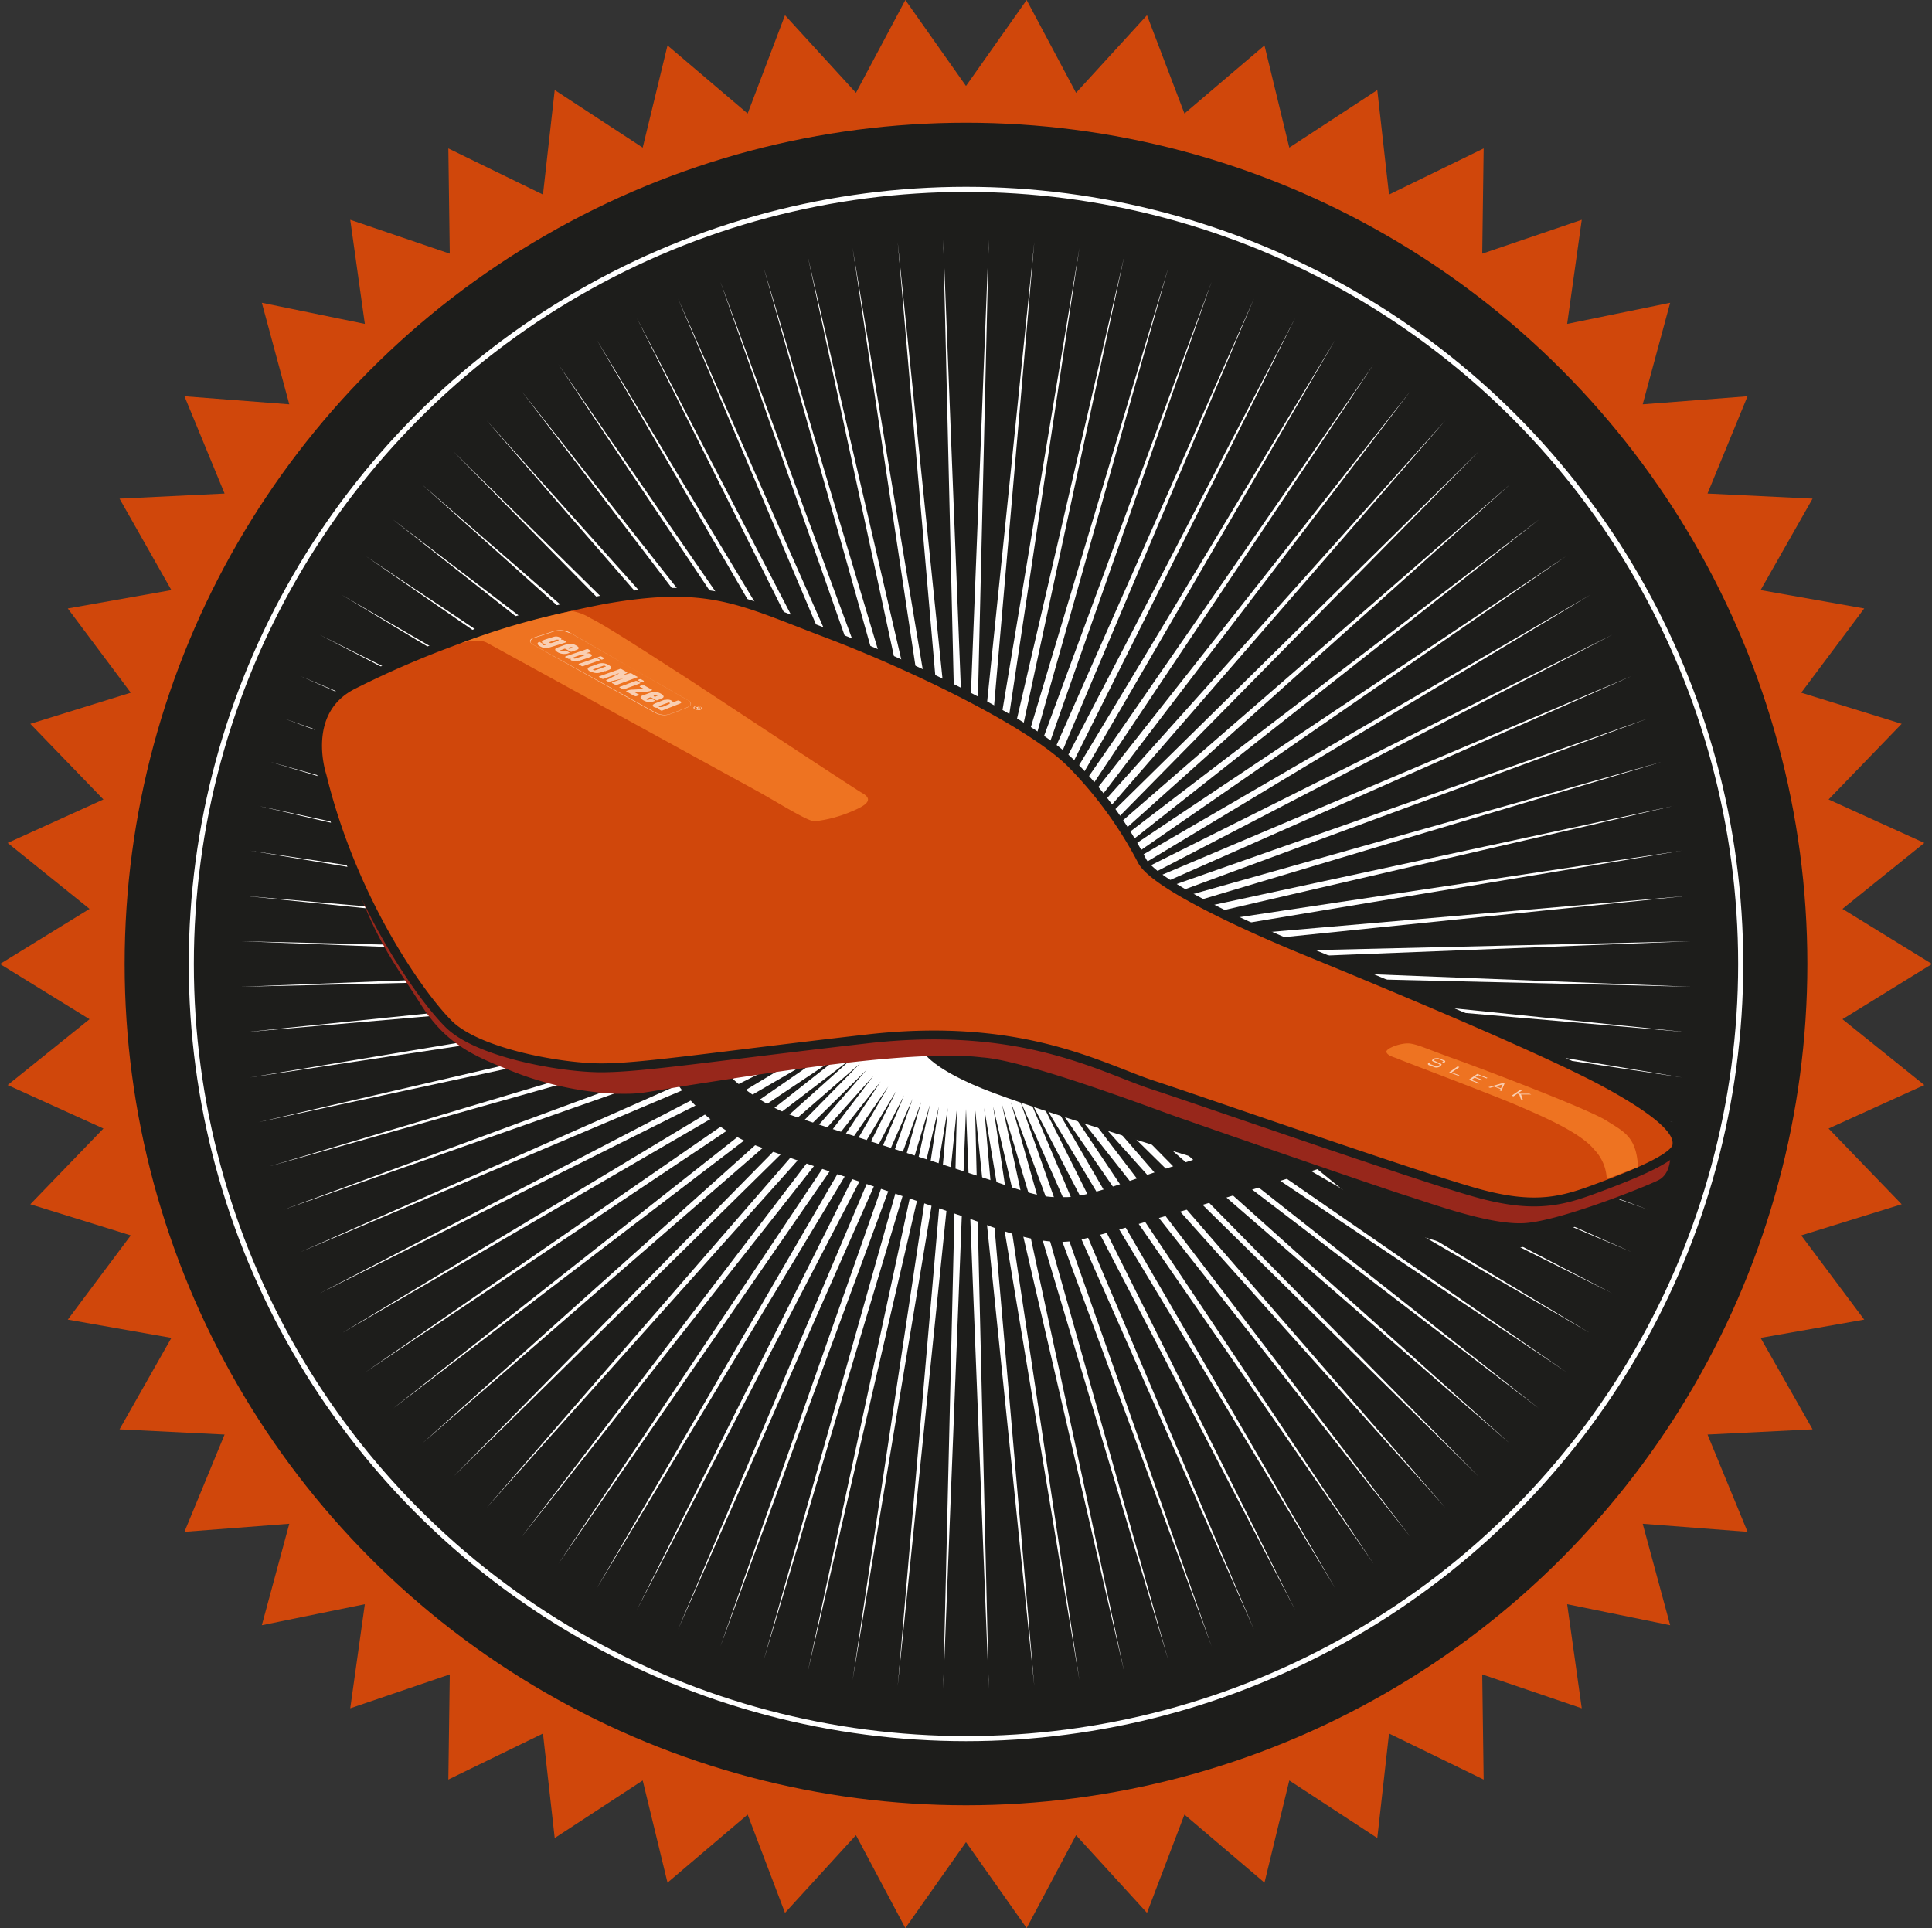 <svg xmlns="http://www.w3.org/2000/svg" viewBox="0 0 189.26 188.89"><rect x="0" y="0" width="189.26" height="188.89" fill="#333333" stroke="none"/><defs><style>.cls-1,.cls-6{fill:#d0470b;}.cls-2,.cls-4{fill:#fff;}.cls-2,.cls-6{stroke:#1d1d1b;}.cls-2,.cls-6,.cls-9{stroke-miterlimit:10;}.cls-2{stroke-width:1.68px;}.cls-3{fill:#1d1d1b;}.cls-5{fill:#97271b;}.cls-6{stroke-width:0.87px;}.cls-7{fill:#ee7321;}.cls-8{opacity:0.66;}.cls-9{fill:none;stroke:#fff;stroke-width:0.5px;}</style></defs><title>ssc-logo</title><g id="Laag_2" data-name="Laag 2"><g id="Ebene_1" data-name="Ebene 1"><polygon class="cls-1" points="94.63 8.42 100.57 0 105.41 9.09 112.36 1.49 116.03 11.12 123.87 4.45 126.3 14.46 134.92 8.82 136.07 19.06 145.34 14.54 145.2 24.85 154.95 21.53 153.52 31.73 163.61 29.66 160.92 39.61 171.19 38.82 167.27 48.35 177.56 48.85 172.47 57.81 182.62 59.61 176.45 67.86 186.29 70.91 179.13 78.32 188.51 82.58 180.49 89.04 189.26 94.44 180.49 99.85 188.51 106.3 179.13 110.56 186.29 117.98 176.45 121.03 182.62 129.28 172.47 131.07 177.56 140.03 167.27 140.54 171.19 150.07 160.92 149.28 163.61 159.22 153.52 157.16 154.95 167.36 145.2 164.04 145.34 174.34 136.07 169.83 134.92 180.07 126.3 174.43 123.87 184.44 116.03 177.77 112.36 187.4 105.41 179.79 100.57 188.89 94.63 180.47 88.69 188.89 83.85 179.79 76.9 187.4 73.24 177.77 65.39 184.44 62.96 174.43 54.34 180.07 53.19 169.83 43.92 174.34 44.06 164.04 34.31 167.36 35.74 157.16 25.65 159.22 28.34 149.28 18.07 150.07 22 140.54 11.71 140.03 16.79 131.07 6.64 129.28 12.81 121.03 2.97 117.98 10.13 110.56 0.75 106.3 8.77 99.85 0 94.44 8.77 89.04 0.75 82.58 10.13 78.32 2.97 70.91 12.81 67.86 6.64 59.61 16.79 57.81 11.71 48.85 22 48.35 18.07 38.82 28.34 39.61 25.65 29.66 35.74 31.73 34.31 21.53 44.06 24.85 43.92 14.54 53.19 19.06 54.34 8.82 62.96 14.46 65.39 4.45 73.24 11.12 76.9 1.49 83.85 9.09 88.69 0 94.63 8.42"/><circle class="cls-2" cx="94.63" cy="94.44" r="75.89"/><circle class="cls-3" cx="94.63" cy="94.44" r="82.42"/><polygon class="cls-4" points="94.63 80.23 96.86 23.44 95.52 80.26 101.32 23.72 96.41 80.35 105.74 24.28 97.29 80.49 110.13 25.11 98.16 80.68 114.45 26.22 99.02 80.93 118.69 27.6 99.86 81.23 122.84 29.25 100.68 81.59 126.88 31.14 101.48 81.99 130.79 33.3 102.24 82.45 134.56 35.69 102.98 82.95 138.17 38.31 103.69 83.5 141.61 41.16 104.36 84.09 144.87 44.21 104.99 84.72 147.92 47.46 105.58 85.39 150.76 50.9 106.13 86.09 153.39 54.51 106.63 86.83 155.78 58.28 107.08 87.6 157.93 62.19 107.49 88.39 159.83 66.23 107.84 89.21 161.47 70.38 108.14 90.05 162.85 74.62 108.39 90.91 163.96 78.95 108.59 91.78 164.8 83.33 108.73 92.66 165.36 87.76 108.81 93.55 165.64 92.21 108.84 94.44 165.64 96.67 108.81 95.34 165.36 101.13 108.73 96.22 164.8 105.56 108.59 97.11 163.96 109.94 108.39 97.98 162.85 114.26 108.14 98.83 161.47 118.51 107.84 99.67 159.83 122.66 107.49 100.49 157.93 126.7 107.08 101.29 155.78 130.61 106.63 102.06 153.39 134.38 106.13 102.8 150.76 137.99 105.58 103.5 147.92 141.43 104.99 104.17 144.87 144.68 104.36 104.8 141.61 147.73 103.69 105.39 138.17 150.58 102.98 105.94 134.56 153.2 102.24 106.44 130.79 155.59 101.48 106.89 126.88 157.74 100.68 107.3 122.84 159.64 99.86 107.65 118.69 161.29 99.02 107.96 114.45 162.66 98.16 108.21 110.13 163.78 97.29 108.4 105.74 164.61 96.41 108.54 101.32 165.17 95.52 108.62 96.86 165.45 94.63 108.65 92.4 165.45 93.74 108.62 87.94 165.17 92.85 108.54 83.52 164.61 91.97 108.4 79.13 163.78 91.1 108.21 74.81 162.66 90.24 107.96 70.57 161.29 89.4 107.65 66.42 159.64 88.58 107.3 62.38 157.74 87.79 106.89 58.47 155.59 87.02 106.44 54.7 153.2 86.28 105.94 51.09 150.58 85.57 105.39 47.65 147.73 84.9 104.8 44.4 144.68 84.27 104.17 41.34 141.43 83.68 103.5 38.5 137.99 83.14 102.8 35.87 134.38 82.63 102.06 33.48 130.61 82.18 101.29 31.33 126.7 81.77 100.49 29.43 122.66 81.42 99.67 27.79 118.51 81.12 98.83 26.41 114.26 80.87 97.98 25.3 109.94 80.67 97.11 24.46 105.56 80.53 96.22 23.9 101.13 80.45 95.34 23.62 96.67 80.42 94.44 23.62 92.21 80.45 93.55 23.9 87.76 80.53 92.66 24.46 83.33 80.67 91.78 25.3 78.95 80.87 90.91 26.41 74.62 81.12 90.05 27.79 70.38 81.42 89.21 29.43 66.23 81.77 88.39 31.33 62.19 82.18 87.6 33.48 58.28 82.63 86.83 35.87 54.51 83.14 86.09 38.5 50.9 83.68 85.39 41.34 47.46 84.27 84.72 44.4 44.21 84.9 84.09 47.65 41.16 85.57 83.5 51.09 38.31 86.28 82.95 54.7 35.69 87.02 82.45 58.47 33.3 87.79 81.99 62.38 31.14 88.58 81.59 66.42 29.25 89.4 81.23 70.57 27.6 90.24 80.93 74.81 26.22 91.1 80.68 79.13 25.11 91.97 80.49 83.52 24.28 92.85 80.35 87.94 23.72 93.74 80.26 92.4 23.44 94.63 80.23"/><path class="cls-3" d="M160.33,116.2a35.36,35.36,0,0,1-7,4.44c-3.53,1.57-6.83,2.27-8,2.08s-8.67-2.07-10.16-3.25c-4-3.14-7.88-6.39-7.42-6l29-1.1Z"/><path class="cls-3" d="M66.26,106.05a17.21,17.21,0,0,0,7.1,5.91c4.32,1.69,19.72,6.76,21.81,7.5s6.5,2.69,10.13,2.09,25-7.4,25-7.4l-6.85-2.58s-8.2,2.53-11.32,3.62-6.06,2.09-7.65,2.09-2.19.15-6.19-1.24-19.49-6.23-21.33-7a18.75,18.75,0,0,1-5.56-3.7C69.83,103.85,66.26,106.05,66.26,106.05Z"/><path class="cls-3" d="M90.35,103c.15,0,.74,1.74,7,4.08s21.56,6.9,21.56,6.9l6-2.28-24.69-8.45-7.84-1.09Z"/><path class="cls-5" d="M163.58,112.35s.43,2.52-1.16,3.29-9.74,4-13.11,4.19-9-1.9-11.53-2.69-20.49-7-23.26-8-14.25-5.3-18.33-5.55c-6.52-.8-20.31,1.44-27.14,2.49s-5.87,1.1-8.76,1.07a31.68,31.68,0,0,1-10.48-2.35c-3.43-1.38-6.15-2.52-8.64-6.48s-6.12-8.26-7.76-18c-1.28-9.75,69.06,11.49,69.06,11.49Z"/><path class="cls-6" d="M31.55,76s-2.15-6.32,3.05-8.92a93.4,93.4,0,0,1,24.61-8.35c10.28-1.81,13.33.11,21.68,3.27S101,70.79,105,74.86a39.57,39.57,0,0,1,6.88,9.48c1.17,2.2,9.46,6.12,15.87,8.75s23.4,9.64,29.65,13.06,7.06,5.07,6.86,6.11-3.28,2.44-7.1,3.88-6.46,2.43-12.62.69-26.57-8.89-31.59-10.53-12.77-6.26-28-4.52-22.4,2.9-26.38,2.83-11.81-1.51-14.6-4.27S34.54,88.24,31.55,76Z"/><path class="cls-7" d="M44.36,63.32s2.17-1,3.38-.33S71.93,76.27,74,77.4s5.08,3.06,5.8,3.06a13.09,13.09,0,0,0,3.71-1c1.13-.48,2.18-1.06,1-1.74S68.3,67.07,66.61,66s-7.18-4.68-8.71-5.41A5.13,5.13,0,0,0,56,59.86,69.22,69.22,0,0,0,44.36,63.32Z"/><path class="cls-7" d="M137,103.75c-.45-.2-1-.28-1.18-.65s1.5-1,2.36-.86,1.5.49,4.34,1.51,12.84,4.81,14.79,6c1.76,1.12,3,1.59,3.15,4.58l-3.06,1.18a4.42,4.42,0,0,0-1.26-2.92c-1.4-1.71-5.37-3.37-7.62-4.34S137.41,103.94,137,103.75Z"/><g class="cls-8"><path class="cls-4" d="M68.54,69.56a1,1,0,0,1-.46-.07c-.16-.08-.19-.18-.08-.26a.66.66,0,0,1,.51,0l.1,0,.08.05c.07.07.09.15,0,.22Zm-.45-.1a.64.64,0,0,0,.49,0c.14,0,.15-.15,0-.23a.62.62,0,0,0-.48,0C68,69.28,68,69.38,68.09,69.46Z"/><path class="cls-4" d="M61.58,65.28l5.77,3.29c.3.17.41.35.28.53a.67.67,0,0,1-.28.2c-.55.22-1.11.45-1.69.66a1.89,1.89,0,0,1-1.49-.13l-2.7-1.5-9.22-5.15c-.38-.21-.44-.45-.13-.64a1.27,1.27,0,0,1,.26-.11l1.75-.57a2.24,2.24,0,0,1,1.47,0l.22.11Zm-3.35,1.2,6,3.33a1.83,1.83,0,0,0,1.46.12c.56-.21,1.1-.43,1.65-.65.28-.11.38-.27.28-.46a.82.82,0,0,0-.34-.28L55.84,62,55.73,62a2.15,2.15,0,0,0-1.52-.12l-1.85.61a.57.57,0,0,0-.36.25c-.07.16,0,.31.29.45Z"/><path class="cls-4" d="M68.28,69.48l0-.06s0,0,0-.07l-.13,0H68.1a2,2,0,0,1,.29-.11.52.52,0,0,1,.16.07s.06.07,0,.08a.44.44,0,0,1-.18,0h0l-.07.08Zm.07-.12.17,0s0,0,0-.06-.08,0-.12,0Z"/><path class="cls-4" d="M60.69,66.24l.94-.26a.29.29,0,0,1,.24,0c.16.1.33.2.51.29s.08.07,0,.1l-1.92.71a.2.2,0,0,1-.2,0L60,66.94c-.09,0-.07-.07,0-.1l1.33-.48.11,0h0l-.74.18-.91.22a.34.34,0,0,1-.26,0c-.21-.13-.21-.09,0-.19l1.12-.59s0,0,0,0l-.09,0-1.37.5a.26.26,0,0,1-.24,0l-.19-.11c-.13-.08-.13-.08,0-.13l1.66-.59.26-.1a.2.2,0,0,1,.2,0l.52.3q.1,0,0,.09l-.71.35,0,0Z"/><path class="cls-4" d="M64.4,69.41l.11-.07h-.14c-.32,0-.52-.19-.38-.32a1,1,0,0,1,.23-.13l.82-.32.12,0a.87.87,0,0,1,.48,0c.18.07.29.15.26.25s0,0,0,0l.38-.15c.15-.06.15-.06.3,0s.27.16,0,.27l-1.64.64a.21.21,0,0,1-.24,0ZM65,69l-.36.14c-.06,0-.17,0-.08.11a.33.33,0,0,0,.26,0l.08,0L65.5,69l.11-.06s0-.07,0-.09a.21.21,0,0,0-.19,0Z"/><path class="cls-4" d="M55.9,64.51a.25.25,0,0,1-.28,0l-.2-.11c-.09,0-.07-.07,0-.1l1.25-.43.74-.25a.21.21,0,0,1,.23,0l.21.13c.08,0,.08.06,0,.09L57.4,64l.26,0c.37.09.43.26.12.38s-.64.22-1,.34l-.13,0a1.06,1.06,0,0,1-.56,0C55.94,64.73,55.87,64.65,55.9,64.51Zm.93-.15h0l.44-.16s0-.06,0-.07a.35.35,0,0,0-.16,0,.33.33,0,0,0-.15,0l-.44.15a3,3,0,0,0-.32.12c-.07,0-.1.06,0,.1a.27.27,0,0,0,.2,0Z"/><path class="cls-4" d="M52.85,62.88l.35.2s0,0,0,.05,0,.06,0,.07a.43.43,0,0,0,.16,0l.29-.1-.2,0c-.33-.06-.46-.23-.28-.34l.1-.06c.31-.1.61-.21.94-.3a.79.79,0,0,1,.77.14s0,.09,0,.14a.5.5,0,0,1,.17,0,.36.36,0,0,1,.15.08c.24.13.24.13,0,.22L54,63.38a1.59,1.59,0,0,1-.33.08.86.86,0,0,1-.45,0,1.58,1.58,0,0,1-.52-.29C52.63,63,52.67,62.94,52.85,62.88Zm1.33-.1a3.21,3.21,0,0,0-.33.12s0,.05-.06.08A.86.86,0,0,0,54,63a7.39,7.39,0,0,0,.71-.24s0-.06,0-.09a1.46,1.46,0,0,0-.21,0Z"/><path class="cls-4" d="M59.26,65.73l-.43.15a1.19,1.19,0,0,1-.87-.06l-.09,0c-.38-.2-.41-.39,0-.53.24-.07.46-.16.68-.24a1.21,1.21,0,0,1,1,.06l.15.09c.27.17.24.32-.09.44l-.36.13Zm-.44-.24.46-.17c.07,0,.11,0,0-.09a.26.26,0,0,0-.21,0l-.92.33c-.06,0-.1,0,0,.09a.26.26,0,0,0,.21,0Z"/><path class="cls-4" d="M55,63.3c.16-.06.31-.12.49-.17a1.17,1.17,0,0,1,.74,0,1.52,1.52,0,0,1,.38.22c.14.12.09.24-.12.32l-.45.16a.2.2,0,0,1-.17,0l-.45-.25a.18.18,0,0,0-.19,0l-.29.11c-.07,0-.1,0,0,.09a.26.26,0,0,0,.21,0c.25-.07.26-.07.47.05s.26.09,0,.19a1.25,1.25,0,0,1-.69,0,1.13,1.13,0,0,1-.49-.27c-.1-.12-.06-.22.12-.29L55,63.3Zm1,.2.06,0c.07,0,.1,0,0-.09a.28.28,0,0,0-.22,0l-.14.05s0,0,0,.06S55.81,63.55,56,63.5Z"/><path class="cls-4" d="M63.32,68l.35-.13a1.17,1.17,0,0,1,1,.05.77.77,0,0,1,.2.13c.21.16.18.29-.09.4l-.33.13a.2.2,0,0,1-.21,0l-.41-.23a.22.22,0,0,0-.22,0l-.26.11a.05.05,0,0,0,0,.08.23.23,0,0,0,.2,0h0c.23-.08.23-.08.44,0s.22.13-.05.2a1.19,1.19,0,0,1-.81-.08,1.13,1.13,0,0,1-.21-.12c-.23-.14-.22-.3,0-.4Zm.81.1c-.14,0-.14,0-.07.1s.12.06.24,0,.2-.06.09-.12S64.2,68.09,64.13,68.11Z"/><path class="cls-4" d="M62.12,67.79l.41.23c.09,0,.08.07,0,.11-.3.1-.21.11-.48,0l-.65-.37c-.08,0-.07-.06,0-.09a1.52,1.52,0,0,1,.57-.11l1-.06h.12l-.36-.2c-.09,0-.08-.08,0-.11.29-.1.2-.11.46,0l.61.35c.11,0,.08.08,0,.12a1.59,1.59,0,0,1-.61.1Z"/><path class="cls-4" d="M61.48,67l.74-.27a.22.22,0,0,1,.21,0,1.38,1.38,0,0,0,.24.14c.07,0,.06.06,0,.09l-1.5.55a.17.17,0,0,1-.18,0l-.26-.14c-.07,0-.06-.06,0-.09Z"/><path class="cls-4" d="M57.52,64.76l.75-.27a.23.23,0,0,1,.24,0c.09.06.25.12.25.17s-.18.08-.28.12l-1.28.45a.24.24,0,0,1-.26,0,1,1,0,0,0-.2-.11c-.09-.05-.07-.07,0-.1Z"/><path class="cls-4" d="M62.65,66.74h0c-.21-.13-.25-.09,0-.2a.33.33,0,0,1,.14,0l.28.16s0,0,0,.06h0C62.89,66.88,62.89,66.88,62.65,66.74Z"/><path class="cls-4" d="M58.73,64.52h0c-.24-.14-.23-.1,0-.2a.19.19,0,0,1,.18,0l.26.14c.05,0,.05,0,0,.07C58.88,64.66,59,64.65,58.73,64.52Z"/></g><g class="cls-8"><path class="cls-4" d="M140.83,104.57a.77.77,0,0,1-.26,0l-.51-.2c-.11,0-.16-.07-.18-.11s0-.07.13-.18l.17.06c-.11.09-.12.11-.11.13a.2.2,0,0,0,.1,0l.46.18a.29.29,0,0,0,.14,0,.25.25,0,0,0,.17-.07c.08,0,.09-.07.08-.09s0,0-.11-.07l-.45-.2a.36.36,0,0,1-.18-.11s0-.07.11-.15a.42.42,0,0,1,.27-.09.73.73,0,0,1,.26,0l.46.18c.11,0,.17.07.19.11s0,.08-.13.18l-.17-.07c.11-.07.12-.09.11-.11s0,0-.1-.06l-.42-.16a.29.29,0,0,0-.14,0,.27.27,0,0,0-.16.07c-.08,0-.09.07-.08.09s0,0,.12.06l.44.2a.46.46,0,0,1,.18.11s0,.08-.11.15A.42.42,0,0,1,140.83,104.57Z"/><path class="cls-4" d="M142.21,105.06l.76.29-.08.05-.93-.35.83-.58.17.07Z"/><path class="cls-4" d="M144.88,106.16l-1-.38.83-.57,1,.38-.08.06-.82-.32-.28.19.71.27-.08.06-.71-.27-.31.21.82.32Z"/><path class="cls-4" d="M147,106.69l-.63-.24-.4.12-.17-.06,1.29-.37a.14.14,0,0,1,.11,0l.14,0c.05,0,.06,0,.05,0l-.32.75-.18-.07Zm-.5-.27.53.2.17-.38,0,0Z"/><path class="cls-4" d="M150,107.22l-1,0,.19.55-.2-.08-.17-.49-.17-.06-.39.27-.17-.07.83-.57.17.06-.36.25.17.07.91,0Z"/></g><circle class="cls-9" cx="94.63" cy="94.44" r="75.89"/></g></g></svg>